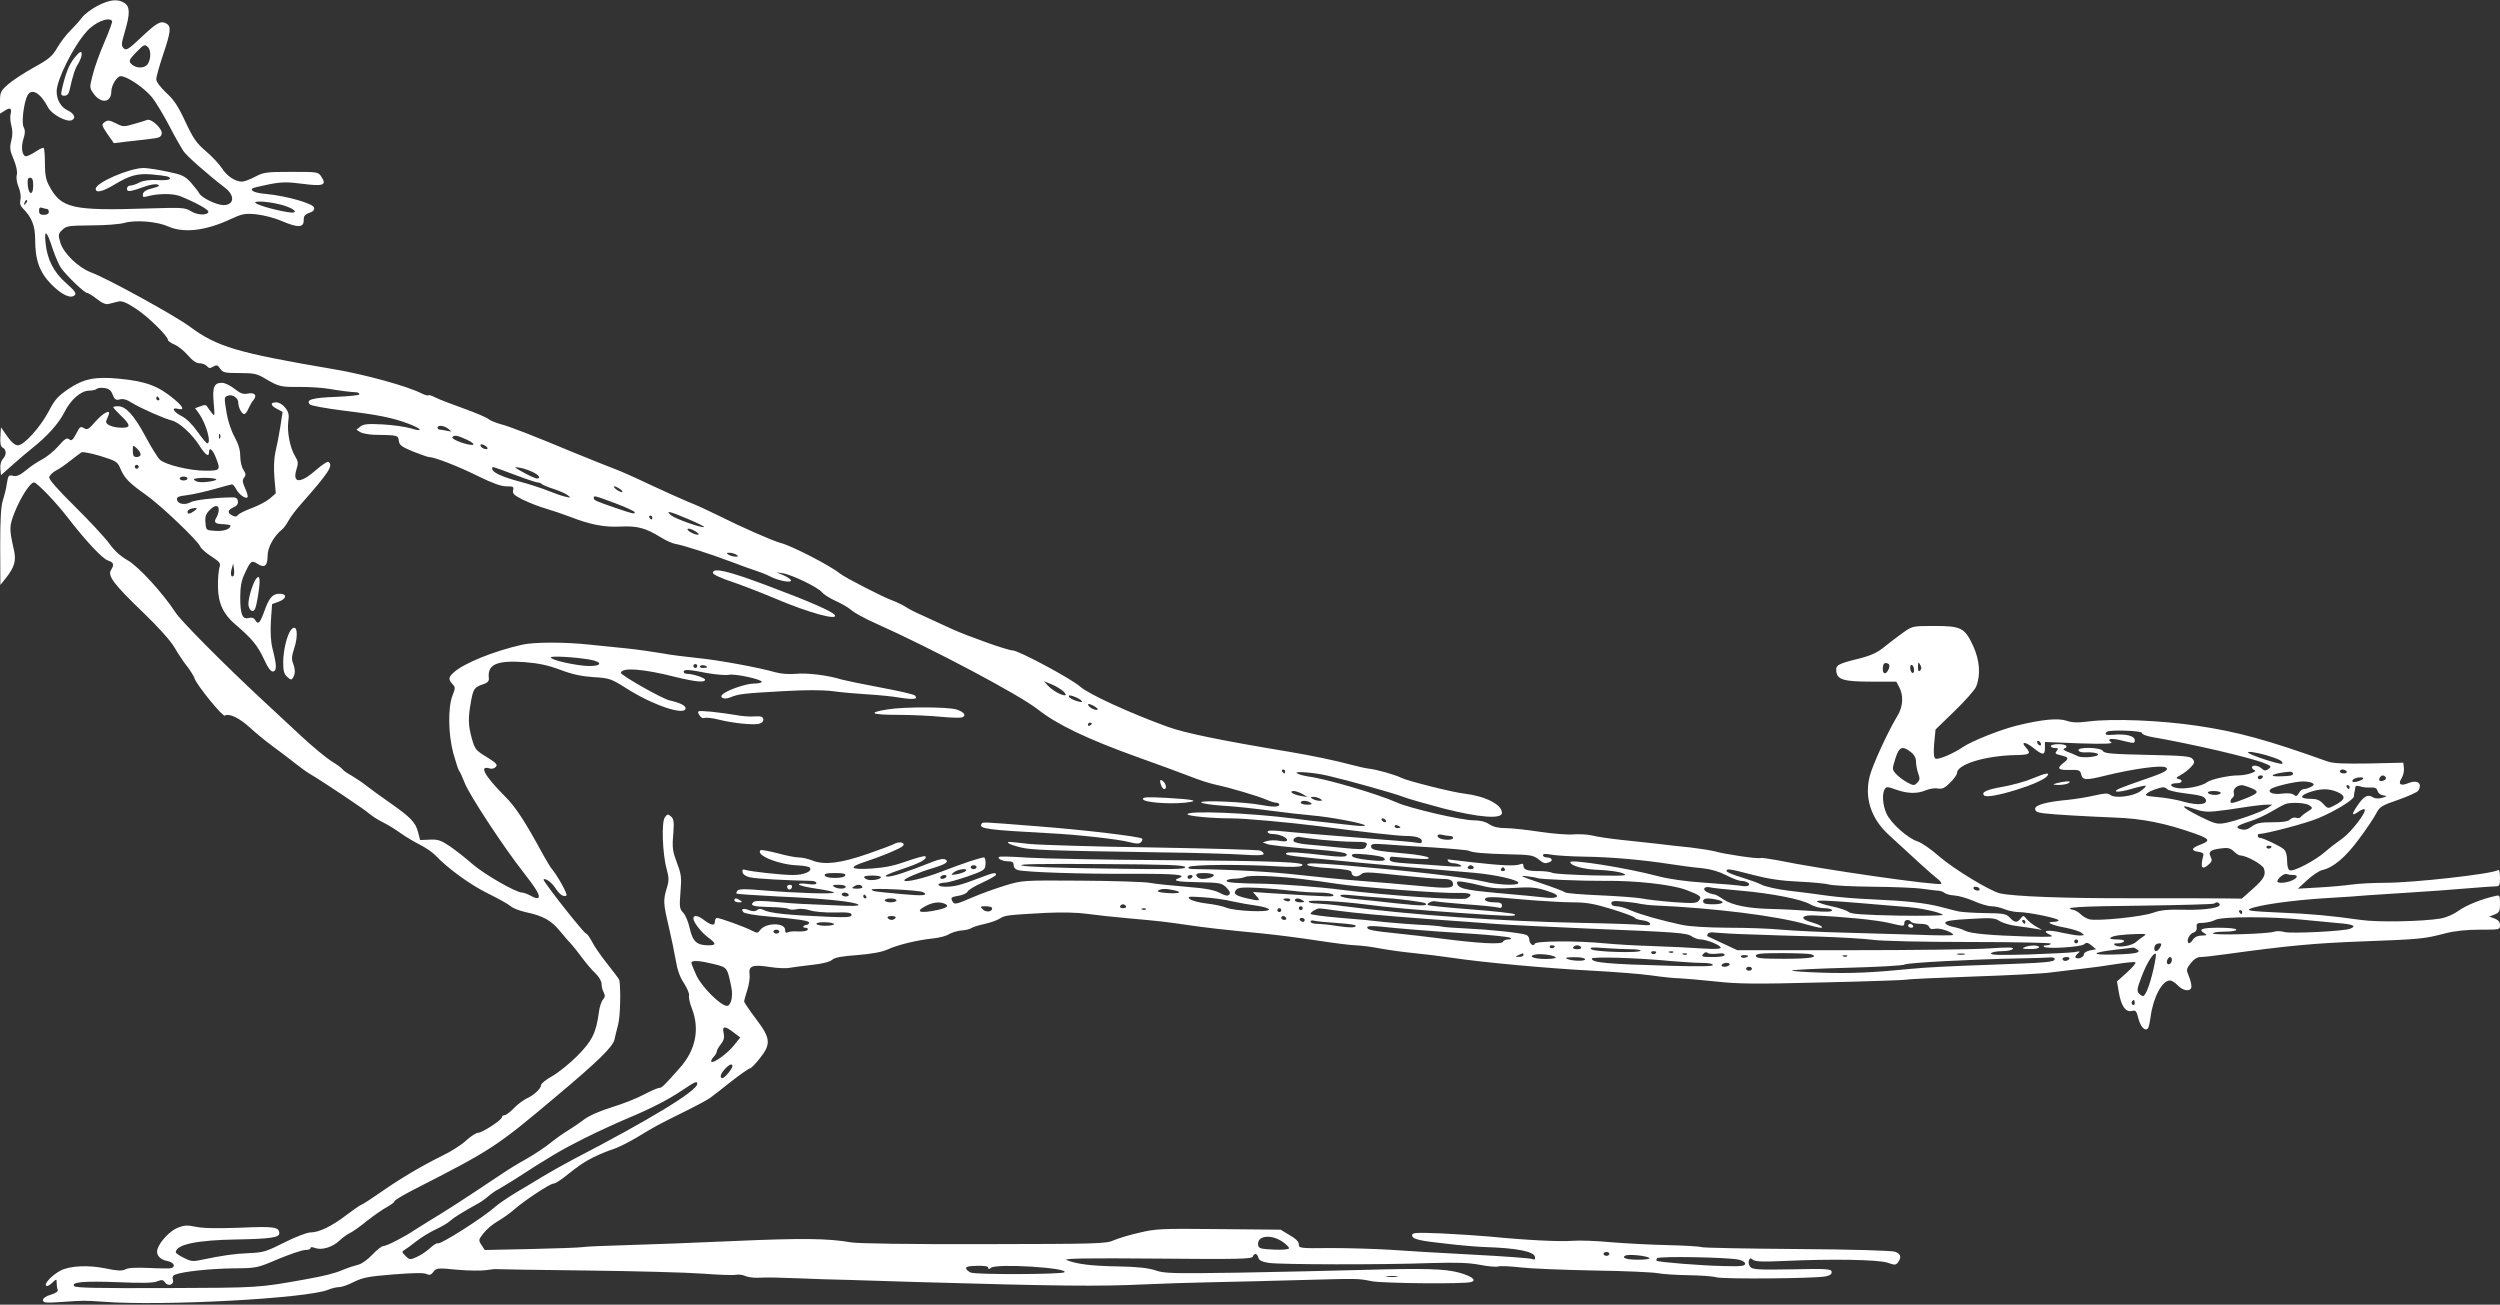 <?xml version="1.0" standalone="no"?>
<!DOCTYPE svg PUBLIC "-//W3C//DTD SVG 20010904//EN"
 "http://www.w3.org/TR/2001/REC-SVG-20010904/DTD/svg10.dtd">
<svg version="1.0" xmlns="http://www.w3.org/2000/svg"
 width="1280pt" height="668pt" viewBox="0 0 1280 668"
 preserveAspectRatio="xMidYMid meet">
<rect x="0" y="0" width="1280" height="668" fill="#333333" stroke="none"/>
<g transform="translate(0,668) scale(0.1,-0.1)"
fill="#ffffff" stroke="none">
<path d="M499 6650 c-31 -16 -67 -43 -80 -61 -13 -17 -40 -47 -59 -66 -19 -18
-49 -57 -66 -86 -26 -45 -42 -59 -122 -103 -50 -28 -110 -67 -132 -87 -38 -34
-40 -39 -40 -92 l0 -57 24 15 c28 19 38 13 30 -18 -3 -13 -1 -39 4 -58 7 -24
7 -50 0 -77 -9 -36 -8 -50 12 -96 14 -34 20 -64 16 -79 -4 -14 0 -41 9 -62 9
-21 13 -49 10 -64 -5 -20 -1 -33 12 -46 46 -46 63 -89 63 -160 0 -106 23 -168
84 -230 54 -54 99 -74 119 -54 9 9 -1 23 -44 61 -65 57 -98 122 -106 209 -7
72 7 59 37 -34 13 -38 32 -83 44 -99 30 -41 119 -126 132 -126 6 0 29 -14 50
-31 27 -21 45 -29 61 -25 13 3 34 9 48 12 19 5 41 -4 90 -36 62 -40 165 -141
165 -161 0 -5 15 -15 33 -23 18 -7 49 -32 69 -55 24 -28 43 -41 60 -41 14 0
31 -7 38 -15 9 -11 16 -12 32 -2 17 10 22 9 35 -10 14 -21 24 -23 99 -23 73 0
89 -3 131 -28 71 -42 80 -44 178 -43 50 0 117 -4 150 -10 53 -9 106 -16 143
-18 6 -1 12 -5 12 -10 0 -5 -54 -10 -120 -13 -120 -4 -157 -15 -133 -39 6 -6
82 -20 169 -31 182 -22 255 -37 337 -68 69 -26 76 -44 10 -23 -27 8 -91 17
-143 20 -78 4 -99 2 -115 -11 l-20 -16 20 -13 c11 -6 43 -12 70 -13 123 -2
123 -2 127 -31 3 -22 13 -30 73 -55 39 -15 75 -28 81 -28 28 0 149 -47 248
-96 77 -38 121 -54 149 -54 35 0 39 -2 34 -20 -4 -17 5 -26 51 -49 32 -15 84
-36 117 -45 33 -10 87 -28 121 -41 108 -42 177 -55 261 -51 87 4 128 -7 206
-55 27 -17 61 -32 76 -34 40 -7 175 -50 281 -90 52 -20 111 -41 130 -47 19 -6
51 -18 70 -28 44 -23 110 -36 110 -22 0 5 -17 17 -37 26 l-38 16 32 -5 c45 -6
185 -74 202 -98 8 -10 39 -30 70 -44 31 -14 67 -35 81 -48 14 -12 68 -42 120
-65 301 -135 740 -368 835 -443 97 -77 255 -152 505 -242 102 -36 223 -81 270
-99 47 -19 110 -39 140 -45 67 -14 213 -57 258 -77 18 -8 39 -14 47 -14 8 0
15 -4 15 -10 0 -12 -33 -13 -96 -1 -80 15 -304 25 -304 13 0 -5 47 -13 108
-17 59 -3 168 -15 242 -25 74 -10 172 -21 217 -25 87 -7 261 -39 272 -51 3 -4
-23 -4 -59 0 -36 4 -101 11 -145 16 -44 4 -116 13 -160 19 -227 29 -545 42
-545 22 0 -9 120 -21 224 -21 71 0 288 -20 441 -39 224 -30 415 -51 450 -51
55 0 85 -10 85 -27 0 -9 -7 -12 -17 -9 -10 2 -52 7 -93 10 -349 27 -583 47
-627 52 -35 3 -53 2 -53 -5 0 -6 11 -11 24 -11 34 0 76 -17 76 -31 0 -7 -13
-9 -40 -4 -21 4 -49 3 -62 -1 l-23 -7 24 -9 c14 -5 104 -15 200 -23 190 -16
218 -22 203 -37 -6 -6 -40 -5 -93 1 -147 17 -208 21 -214 12 -6 -11 18 -14
355 -46 246 -23 329 -30 610 -54 111 -10 233 -38 224 -53 -8 -13 -103 -9 -174
8 -100 23 -360 53 -720 84 -153 12 -193 13 -186 1 4 -5 56 -13 116 -16 84 -6
110 -11 110 -22 0 -21 29 -27 48 -10 15 14 34 13 192 -4 96 -10 197 -19 223
-19 34 0 49 -5 54 -16 12 -33 -11 -35 -168 -20 -85 8 -221 20 -304 26 -82 6
-222 20 -310 30 -137 16 -347 28 -529 30 -37 0 -47 3 -39 11 13 13 281 14 459
3 60 -4 108 -3 119 3 33 19 -124 25 -700 29 -313 2 -631 8 -705 13 -74 5 -139
7 -144 4 -13 -8 16 -23 47 -23 20 0 27 -5 27 -20 0 -12 9 -22 23 -25 44 -11
326 -20 580 -19 231 1 288 -5 242 -22 -35 -14 -8 -19 102 -21 110 -2 118 -4
142 -27 18 -19 22 -29 14 -37 -8 -8 -21 -5 -49 10 -29 15 -73 23 -174 31 -74
6 -157 15 -185 20 -27 5 -185 10 -350 11 -300 2 -300 2 -389 -25 -49 -15 -127
-43 -173 -63 -71 -31 -86 -35 -94 -22 -14 23 -11 26 30 33 21 3 41 13 45 21 3
8 37 29 76 46 38 18 70 36 70 40 0 14 -14 11 -82 -15 -99 -38 -131 -46 -177
-46 -46 0 -49 19 -3 21 15 0 67 15 117 32 87 31 89 33 91 65 1 17 -3 32 -8 32
-17 0 -112 -32 -213 -71 -92 -36 -195 -60 -195 -46 0 9 78 42 142 61 70 21 88
33 69 45 -10 6 -32 2 -65 -11 -133 -53 -212 -79 -235 -76 -18 2 3 13 74 37 97
32 136 54 122 67 -3 3 -45 -8 -93 -25 -64 -23 -112 -33 -181 -38 -112 -7 -123
6 -30 36 80 26 176 66 189 79 17 17 -16 26 -42 12 -12 -7 -74 -30 -138 -52
-138 -48 -222 -58 -282 -34 -22 9 -54 16 -71 16 -18 0 -67 10 -110 22 -44 11
-82 18 -85 15 -27 -26 95 -75 194 -78 29 -1 56 -7 59 -12 12 -19 -31 -37 -87
-37 -58 0 -211 17 -243 26 -14 5 -18 1 -15 -12 2 -11 16 -21 38 -26 29 -7 192
-16 313 -18 15 0 27 -5 27 -11 0 -8 -15 -9 -45 -5 -26 4 -45 3 -45 -2 0 -5 41
-15 90 -22 50 -7 90 -16 90 -20 0 -9 -205 -2 -358 11 -89 8 -127 8 -135 0 -6
-6 -8 -13 -6 -16 3 -3 100 -9 215 -15 232 -10 394 -27 409 -42 7 -7 -36 -8
-125 -3 -74 3 -148 6 -165 7 -16 0 -77 5 -133 10 -74 7 -107 7 -115 -1 -18
-18 -1 -23 85 -25 46 -1 89 -5 96 -10 7 -4 26 -5 42 -1 17 4 47 1 67 -6 21 -7
77 -12 126 -11 69 2 87 -1 87 -12 0 -12 -21 -14 -117 -10 -214 9 -302 18 -336
36 -12 6 -23 6 -31 -2 -10 -7 -22 -7 -41 0 -30 12 -45 6 -28 -11 6 -6 57 -15
114 -20 170 -15 224 -23 222 -34 -2 -5 -7 -10 -12 -10 -5 0 -13 -3 -17 -7 -4
-5 0 -8 10 -8 10 0 14 -5 11 -11 -4 -6 -26 -9 -49 -8 -23 2 -47 -1 -54 -5 -8
-5 -12 0 -12 13 0 38 -100 38 -128 -1 -12 -16 -15 -17 -42 -3 -36 19 -163 65
-179 65 -6 0 -11 -9 -11 -20 0 -22 -20 -18 -59 12 -27 21 -51 24 -51 6 0 -20
40 -71 76 -98 42 -31 42 -40 2 -40 -60 0 -81 19 -96 85 -7 33 -22 70 -34 82
-19 20 -20 29 -14 105 6 74 5 90 -18 150 -22 59 -25 77 -19 145 5 67 3 80 -12
93 -15 13 -19 12 -31 -5 -18 -24 -12 -188 9 -263 12 -46 13 -60 1 -99 -19 -62
-18 -79 10 -197 13 -55 29 -133 36 -173 8 -49 21 -86 42 -117 16 -25 28 -53
26 -63 -3 -10 4 -40 15 -68 40 -104 19 -210 -60 -300 -84 -95 -94 -105 -108
-105 -7 0 -42 -15 -78 -34 -35 -19 -109 -48 -164 -65 -62 -19 -117 -43 -144
-64 -24 -18 -62 -44 -84 -57 -22 -13 -61 -41 -87 -62 -26 -21 -80 -57 -120
-80 -40 -22 -98 -57 -128 -78 -214 -143 -286 -189 -379 -245 -18 -11 -50 -31
-70 -44 -52 -35 -142 -81 -159 -81 -8 0 -33 -20 -56 -44 -23 -25 -54 -47 -71
-51 -16 -4 -51 -15 -78 -26 -47 -20 -97 -32 -192 -49 -244 -44 -238 -43 -713
-45 -353 -1 -465 1 -472 10 -18 21 51 27 229 20 114 -5 175 -4 195 4 24 10 31
9 41 -5 16 -23 49 -11 40 15 -4 12 0 21 12 25 40 16 176 30 293 32 125 1 125
1 235 48 61 25 122 46 138 46 15 0 27 4 27 10 0 6 9 6 24 0 33 -12 88 4 124
38 16 15 40 33 54 39 13 6 53 34 88 63 36 28 82 60 103 71 20 11 37 24 37 29
0 5 44 31 98 59 402 205 424 220 728 476 216 181 291 255 300 292 3 15 12 51
19 78 11 39 14 184 6 227 0 4 -28 40 -60 81 -33 41 -69 93 -80 116 -12 22 -25
41 -30 41 -11 0 -224 271 -218 277 9 9 42 -15 62 -46 21 -32 41 -45 55 -36 8
5 -44 99 -73 134 -8 9 -27 41 -44 71 -95 175 -143 249 -199 304 -105 106 -134
160 -75 141 10 -3 23 1 30 9 10 11 1 20 -47 50 -56 34 -60 39 -76 94 -19 69
-20 103 -5 188 12 68 18 76 64 91 21 7 29 16 28 29 -9 72 39 94 182 84 75 -6
121 -16 185 -40 61 -23 109 -33 170 -37 81 -5 89 -8 165 -56 137 -88 305 -144
305 -103 0 14 -32 29 -82 40 -37 8 -250 129 -249 141 4 29 114 21 279 -21 102
-25 152 -30 152 -14 0 9 -62 30 -92 30 -10 0 -18 5 -18 10 0 14 24 13 120 -6
45 -8 95 -12 111 -9 31 7 169 -23 169 -36 0 -5 -18 -9 -41 -9 -37 0 -127 -30
-157 -53 -23 -18 4 -31 36 -18 43 18 68 21 267 32 125 7 204 7 260 0 44 -6
123 -13 175 -16 52 -3 128 -10 167 -17 70 -11 97 -8 77 11 -5 6 -84 24 -176
41 -91 17 -181 36 -200 41 -65 21 -174 35 -233 29 -36 -3 -78 0 -105 8 -88 25
-295 63 -399 73 -58 6 -140 16 -181 24 -41 7 -122 19 -180 25 -58 6 -146 15
-197 20 -121 13 -281 13 -340 -1 -147 -33 -300 -96 -350 -142 -27 -24 -28 -35
-7 -59 16 -16 16 -21 0 -61 -23 -62 -21 -197 5 -294 12 -43 25 -83 29 -88 5
-6 18 -35 30 -65 24 -62 202 -332 299 -455 68 -87 88 -121 77 -132 -4 -4 -21
0 -37 10 -17 9 -37 17 -46 17 -31 0 -193 93 -254 146 -35 31 -88 72 -117 92
-45 30 -60 35 -102 33 l-49 -2 -11 42 c-13 49 -37 74 -144 149 -43 30 -97 69
-120 87 -22 18 -58 41 -78 53 -20 11 -39 24 -43 30 -3 6 -30 26 -60 44 -29 19
-95 74 -147 122 -51 48 -147 137 -213 198 -189 176 -410 398 -437 441 -63 97
-189 235 -244 266 -37 21 -69 50 -96 88 -23 31 -101 115 -175 188 -89 88 -133
138 -131 150 2 9 17 24 33 33 17 8 50 31 75 51 25 19 50 39 57 43 7 4 51 -5
98 -19 80 -25 86 -29 101 -63 20 -49 45 -75 129 -134 76 -53 270 -238 280
-266 3 -9 28 -32 56 -50 47 -31 50 -36 42 -60 -4 -15 -8 -59 -7 -98 1 -83 28
-140 91 -193 81 -69 112 -106 143 -173 23 -50 37 -68 49 -66 19 4 18 32 -4
118 -9 36 -11 84 -8 141 l6 86 33 12 c42 15 45 41 6 41 -36 0 -54 -20 -77 -85
-23 -64 -33 -75 -47 -52 -7 13 -17 17 -34 13 -33 -9 -44 18 -44 106 0 51 6 86
21 117 31 69 37 74 66 55 37 -24 53 -12 53 39 0 44 31 101 74 136 10 8 24 28
33 45 9 17 38 56 65 86 144 163 166 198 139 215 -6 3 -32 -15 -60 -39 -82 -73
-126 -73 -103 1 10 31 9 41 -7 67 -26 42 -42 126 -35 178 5 35 2 48 -16 71
-13 16 -31 27 -46 27 -32 0 -30 -16 5 -34 l28 -15 -12 -78 c-7 -43 -18 -100
-25 -128 -7 -31 -9 -81 -5 -131 l7 -80 -31 -27 c-17 -14 -58 -36 -91 -48 -33
-12 -65 -28 -71 -35 -8 -10 -16 -11 -30 -3 -26 13 -24 27 6 41 18 8 25 18 23
32 -3 18 -10 21 -48 19 -82 -2 -173 -14 -191 -23 -30 -17 -66 -12 -72 9 -4 16
3 20 52 26 31 4 93 18 139 31 45 13 86 24 90 24 5 0 15 -12 22 -26 15 -27 48
-50 57 -40 4 3 -2 24 -12 46 -14 32 -15 42 -5 55 10 12 9 20 -4 40 -9 13 -16
45 -16 70 0 31 -9 61 -29 98 -16 28 -34 82 -40 118 -14 84 -14 86 5 93 23 9
54 -11 54 -35 0 -25 17 -59 31 -59 5 0 15 12 21 28 7 15 18 35 26 44 20 24 6
40 -29 33 -23 -5 -37 0 -68 24 -21 17 -50 31 -64 31 -41 0 -50 -21 -43 -102 6
-68 6 -72 -9 -53 -9 11 -20 26 -24 33 -6 10 -14 10 -35 2 l-27 -10 21 -29 c36
-52 64 -151 41 -151 -4 0 -27 27 -50 60 -27 38 -57 68 -82 80 -41 21 -54 46
-19 37 36 -9 30 9 -18 49 -81 68 -145 92 -282 105 -124 12 -182 0 -262 -54
-51 -35 -68 -54 -97 -110 -44 -84 -128 -177 -159 -177 -15 0 -33 15 -55 46
l-32 46 -3 -48 c-2 -35 1 -50 12 -56 20 -11 20 -37 0 -59 -9 -10 -14 -30 -12
-50 l3 -32 55 49 c30 27 76 66 102 87 82 65 138 128 168 187 32 64 85 110 127
110 16 0 33 4 38 9 6 5 24 7 41 4 22 -3 33 -12 41 -34 10 -25 16 -29 36 -24
17 5 37 -1 63 -18 44 -27 166 -81 204 -90 37 -9 102 -68 140 -127 32 -50 50
-63 50 -35 0 28 18 15 34 -25 27 -67 25 -70 -52 -70 -80 0 -204 30 -233 56
-11 10 -45 64 -75 121 -58 107 -99 153 -140 153 -13 0 -24 -2 -24 -5 0 -3 18
-23 40 -44 49 -47 50 -61 6 -61 -50 0 -89 17 -82 35 3 8 9 22 12 30 13 32 -26
13 -66 -32 -36 -41 -43 -46 -60 -35 -18 11 -22 7 -40 -29 -18 -33 -24 -38 -36
-28 -12 9 -22 3 -55 -35 -23 -26 -60 -56 -83 -68 -22 -11 -60 -36 -83 -56 -32
-26 -49 -33 -67 -28 -22 5 -24 2 -31 -40 -3 -25 -13 -63 -20 -85 -10 -28 -14
-94 -14 -236 l1 -198 24 30 c49 61 59 94 44 155 -23 103 -23 116 5 187 31 78
80 153 99 153 15 0 114 -103 176 -184 87 -113 173 -205 201 -215 32 -11 35
-21 17 -50 -18 -29 16 -74 162 -214 82 -79 142 -146 164 -183 19 -33 48 -76
65 -97 16 -21 33 -48 37 -60 10 -33 144 -198 155 -191 22 13 73 -11 126 -59
31 -29 84 -72 118 -97 34 -25 85 -63 112 -85 28 -22 63 -48 79 -57 71 -42 285
-185 306 -205 13 -11 43 -31 68 -43 25 -12 65 -37 90 -55 25 -18 70 -45 100
-60 30 -15 66 -40 81 -56 61 -65 178 -150 268 -194 53 -26 105 -55 116 -65 11
-10 47 -24 80 -31 85 -18 128 -42 172 -96 21 -26 47 -56 59 -68 11 -12 36 -44
56 -71 20 -27 50 -62 67 -78 18 -17 31 -40 31 -54 0 -13 5 -32 11 -43 8 -16 7
-25 -4 -37 -8 -9 -18 -39 -21 -67 -14 -104 -35 -145 -110 -221 -39 -39 -97
-86 -129 -104 -31 -17 -57 -38 -57 -46 0 -18 -38 -53 -75 -69 -16 -8 -46 -30
-64 -49 -19 -20 -41 -36 -48 -36 -7 0 -13 -4 -13 -10 0 -14 -101 -80 -123 -80
-9 0 -37 -18 -60 -39 -23 -22 -78 -57 -122 -78 -107 -53 -212 -115 -314 -186
-47 -33 -92 -62 -100 -65 -9 -3 -43 -27 -76 -52 -74 -57 -141 -90 -184 -90
-19 0 -74 -21 -134 -51 -93 -47 -109 -52 -182 -55 -75 -3 -137 -12 -247 -35
-40 -9 -52 -7 -87 11 -23 11 -41 24 -41 28 1 40 106 63 315 66 168 3 215 10
215 31 0 33 -26 37 -202 29 -117 -4 -190 -3 -226 5 -43 9 -59 8 -92 -5 -38
-15 -89 -68 -103 -107 -11 -29 10 -56 48 -63 34 -6 47 -28 22 -37 -6 -2 -57
-2 -113 1 -66 3 -108 1 -122 -7 -17 -9 -40 -8 -103 5 -88 18 -182 13 -228 -11
-40 -20 -83 -64 -76 -76 5 -7 16 -2 31 12 24 22 24 22 24 2 0 -12 2 -28 5 -35
4 -10 -7 -18 -35 -27 -25 -7 -40 -18 -40 -28 0 -13 13 -15 97 -9 115 8 116 8
213 1 303 -23 1039 17 1149 61 18 8 44 14 58 14 13 0 47 12 76 27 45 22 74 28
202 38 99 8 156 9 169 2 15 -7 23 -5 35 11 15 20 21 21 121 11 58 -5 125 -6
150 -2 25 4 48 6 52 5 4 -1 211 -4 460 -7 249 -3 517 -10 595 -16 78 -6 155
-9 170 -6 15 3 37 0 48 -6 11 -5 40 -10 65 -9 65 2 73 2 210 -3 69 -3 181 -7
250 -8 69 -2 229 -7 355 -11 730 -21 929 -23 1165 -12 85 4 241 9 345 11 105
2 307 7 450 11 305 8 293 9 370 -6 62 -11 473 -15 507 -4 30 9 6 29 -61 48
-72 20 -177 23 -496 14 -137 -4 -421 -10 -630 -14 -346 -5 -384 -4 -430 12
-37 12 -88 18 -190 20 -137 2 -215 12 -265 33 -18 8 115 10 462 7 415 -4 487
-2 492 10 8 20 23 17 29 -5 3 -14 17 -21 53 -27 60 -9 584 -10 827 -1 136 4
197 2 254 -9 42 -8 85 -12 95 -8 10 3 60 1 111 -5 50 -6 220 -13 377 -16 157
-2 305 -9 330 -14 25 -5 94 -9 154 -10 60 -1 125 -5 145 -11 41 -10 508 -6
559 5 23 5 32 13 30 24 -3 14 -25 16 -204 12 -174 -3 -201 -1 -213 13 -7 9
-10 23 -7 32 5 13 9 14 21 4 12 -10 51 -11 163 -6 241 11 479 7 526 -9 37 -13
42 -13 54 2 19 26 14 43 -15 54 -17 6 -209 12 -505 14 -263 2 -482 6 -488 10
-5 3 -83 8 -172 10 -90 2 -221 9 -293 15 -71 7 -159 10 -195 7 -64 -5 -232 3
-425 22 -55 5 -166 12 -247 16 -128 5 -148 4 -148 -9 0 -21 33 -29 205 -47 61
-7 137 -13 170 -14 159 -5 248 -22 254 -50 2 -14 -1 -16 -15 -11 -11 4 -145
14 -299 22 -154 8 -345 19 -425 25 -80 5 -218 9 -307 9 -158 -2 -163 -1 -163
19 0 13 -15 29 -47 47 l-46 28 -316 3 c-293 3 -322 2 -406 -18 -49 -11 -109
-29 -132 -39 -38 -18 -80 -19 -665 -20 -378 -1 -645 3 -680 9 -119 21 -255 22
-598 7 -195 -9 -443 -18 -550 -21 -107 -3 -208 -7 -225 -10 -16 -3 -136 -7
-266 -10 l-237 -5 -17 26 c-16 24 -15 27 10 59 14 19 47 47 73 62 26 15 63 41
83 59 52 46 185 134 203 134 8 0 32 15 55 33 81 64 97 75 150 102 30 15 74 33
97 40 24 7 80 35 124 61 101 61 101 61 240 130 63 31 125 64 136 73 12 9 61
46 108 84 47 37 91 67 96 67 5 0 28 23 50 51 59 74 56 103 -20 203 -33 44 -60
84 -60 88 0 5 7 31 16 59 9 27 14 63 12 79 -7 45 15 53 103 39 39 -6 86 -8
103 -4 17 3 69 10 115 15 53 6 90 15 102 26 13 12 48 18 128 24 74 6 125 15
156 29 56 25 149 47 230 56 33 3 71 13 84 22 13 8 42 17 63 19 22 1 44 7 51
12 7 5 37 15 67 21 30 7 66 19 79 28 27 17 35 18 233 29 87 4 165 2 215 -5 43
-6 134 -16 203 -22 178 -16 193 -18 310 -35 105 -15 156 -21 390 -44 69 -7
194 -23 278 -36 84 -13 172 -24 195 -24 23 -1 78 -7 122 -16 44 -8 123 -19
175 -24 52 -5 140 -16 195 -24 158 -24 502 -55 719 -66 109 -6 244 -16 300
-24 55 -8 121 -15 146 -15 25 -1 107 -8 182 -16 117 -13 202 -14 552 -5 227 5
420 12 427 14 8 3 160 10 339 16 179 6 359 15 400 21 41 5 113 14 160 19 47 5
126 16 175 24 50 8 94 12 98 9 5 -3 -14 -26 -43 -52 l-51 -46 10 -59 c12 -68
35 -100 67 -92 19 5 23 0 33 -40 11 -42 33 -65 48 -50 4 4 10 30 14 59 13 100
59 187 99 187 9 0 27 -11 40 -25 29 -31 70 -34 70 -5 0 11 -6 36 -14 54 -13
31 -12 35 11 65 17 21 33 31 51 31 15 0 74 7 132 15 304 42 449 56 695 65 297
11 317 13 424 41 50 13 109 19 178 19 101 0 103 0 103 23 0 16 -8 26 -27 34
l-28 10 28 11 c24 10 27 17 27 56 0 41 -2 44 -22 39 -70 -15 -152 -48 -190
-76 -25 -18 -63 -35 -93 -40 -90 -15 -321 -20 -408 -7 -156 22 -253 31 -422
38 -139 6 -165 10 -145 19 43 19 209 43 380 54 91 5 190 12 220 15 30 2 127 8
215 14 88 5 219 15 290 21 72 6 140 11 153 11 19 0 22 5 22 45 0 28 -4 42 -10
38 -32 -20 -434 -65 -580 -65 -58 0 -134 -4 -170 -9 -36 -5 -112 -12 -170 -15
l-105 -6 48 44 c26 24 60 47 76 51 56 12 120 65 188 158 38 50 77 109 88 130
19 37 27 42 114 72 51 18 97 39 102 46 24 38 -4 59 -51 39 -39 -16 -54 -5 -34
25 8 13 14 36 12 52 l-3 28 -175 -4 c-134 -2 -184 0 -215 11 -301 108 -460
152 -665 182 -190 28 -431 38 -558 22 -54 -7 -83 -6 -112 4 -43 14 -122 7
-250 -24 -84 -20 -235 -80 -280 -111 -50 -34 -128 -67 -141 -59 -8 5 -10 30
-6 78 l7 71 98 95 c54 52 104 109 110 125 24 60 18 134 -15 207 -44 94 -61
103 -199 103 -111 0 -112 0 -160 -34 -27 -19 -70 -52 -96 -73 -37 -30 -67 -44
-130 -60 -109 -27 -120 -33 -116 -66 5 -42 38 -52 180 -52 l127 0 16 -30 c22
-43 18 -99 -10 -145 -47 -77 -127 -250 -142 -309 -28 -110 6 -217 98 -301 135
-125 220 -202 246 -222 15 -11 25 -24 22 -28 -12 -12 -614 74 -841 121 -43 8
-81 13 -85 11 -10 -6 -185 20 -233 34 -19 5 -75 14 -125 20 -49 5 -126 13
-170 19 -44 5 -127 14 -185 20 -57 6 -124 16 -147 22 -24 6 -67 8 -95 6 -28
-3 -106 3 -172 13 -67 10 -146 19 -176 19 -38 0 -64 6 -85 20 -20 13 -47 20
-81 20 -61 0 -329 62 -394 92 -97 43 -358 120 -450 132 -25 4 -52 11 -60 17
-18 12 89 4 160 -13 104 -24 339 -90 385 -108 28 -11 121 -37 208 -60 181 -46
297 -55 297 -22 0 43 -85 86 -195 99 -60 7 -286 64 -319 80 -32 16 -125 43
-171 48 -16 2 -55 11 -85 19 -90 24 -198 46 -320 67 -350 58 -535 96 -625 129
-192 70 -404 167 -445 205 -47 41 -315 185 -346 185 -25 0 -227 72 -309 109
-49 23 -117 54 -150 69 -33 14 -72 34 -87 44 -15 10 -46 25 -70 34 -45 16
-243 117 -268 138 -51 41 -247 142 -303 156 -39 10 -205 83 -318 140 -46 23
-115 55 -154 70 -38 16 -128 56 -200 90 -71 34 -152 70 -180 80 -27 10 -122
48 -210 84 -211 88 -324 132 -377 146 -24 7 -50 18 -58 25 -9 8 -66 32 -127
54 -62 22 -127 47 -144 56 -17 9 -33 14 -36 11 -3 -3 -19 2 -35 10 -70 36
-289 97 -451 124 -494 84 -596 114 -737 219 -78 57 -421 246 -503 276 -66 25
-142 98 -158 153 -12 40 -11 45 10 65 20 20 31 22 149 23 70 0 146 6 170 13
57 16 166 7 222 -18 80 -36 193 -23 323 38 56 26 70 29 127 24 38 -4 94 -18
133 -35 83 -35 112 -34 112 4 -1 21 6 30 28 38 19 6 28 15 25 27 -4 21 -141
60 -246 70 -56 5 -82 16 -69 29 2 2 40 11 83 20 67 13 94 13 172 3 107 -14
126 -7 98 35 -16 26 -18 26 -155 26 -128 0 -141 -2 -185 -25 -26 -14 -56 -25
-67 -25 -35 0 -78 29 -103 69 -14 21 -50 60 -82 87 -49 42 -64 64 -105 151
-37 80 -59 113 -99 149 -30 29 -50 55 -50 69 0 11 16 68 35 125 40 119 43 145
16 160 -29 15 -48 4 -130 -73 -64 -61 -75 -67 -88 -54 -13 13 -12 23 6 84 27
92 27 128 -1 147 -33 23 -76 19 -139 -14z m75 -78 c2 -4 -15 -52 -39 -107 -24
-55 -51 -130 -60 -167 -17 -66 -17 -68 4 -97 38 -54 91 -47 91 11 0 31 29 78
48 78 33 0 122 -61 161 -109 21 -27 61 -94 89 -148 28 -54 60 -110 70 -125 16
-25 120 -117 216 -191 50 -39 45 -87 -10 -87 -35 0 -111 37 -123 59 -6 11 -27
37 -45 58 -30 32 -45 39 -118 54 -46 10 -100 18 -121 19 -73 0 -247 -75 -247
-107 0 -23 36 -14 96 22 78 47 118 58 190 52 83 -8 94 -11 94 -22 0 -6 -26 -9
-63 -7 -42 2 -72 -2 -92 -12 -17 -9 -38 -16 -47 -16 -10 0 -18 -7 -18 -16 0
-18 14 -17 92 11 27 10 55 14 65 10 14 -6 7 -10 -27 -19 -30 -7 -46 -17 -48
-29 -3 -14 1 -18 15 -14 60 17 138 18 177 2 79 -32 146 -69 143 -80 -6 -19
-57 -17 -90 4 -30 18 -44 19 -207 14 -405 -13 -457 -1 -520 119 -15 27 -20 57
-20 111 0 40 -3 76 -6 79 -3 4 -22 -5 -41 -18 -20 -13 -42 -24 -49 -24 -21 0
-28 47 -14 89 9 29 10 43 1 60 -12 22 1 127 20 163 21 39 67 11 104 -60 17
-36 94 -78 121 -68 25 10 15 35 -20 51 -34 16 -56 54 -56 97 0 59 86 232 154
307 42 48 115 77 130 53z m184 -134 c18 -18 14 -73 -7 -92 -21 -19 -62 -14
-82 10 -10 12 -5 22 26 54 43 44 46 45 63 28z m-588 -709 c0 -52 -24 -48 -28
4 -2 28 1 37 12 37 12 0 16 -11 16 -41z m-39 -92 c-10 -9 -11 -8 -5 6 3 10 9
15 12 12 3 -3 0 -11 -7 -18z m1337 -14 c53 -20 56 -38 5 -29 -76 12 -174 42
-166 50 11 11 109 -2 161 -21z m-1227 -13 c5 0 9 -7 9 -15 0 -9 -9 -15 -25
-15 -19 0 -25 5 -25 21 0 15 4 19 16 15 9 -3 20 -6 25 -6z m574 -970 c3 -5 1
-10 -4 -10 -6 0 -11 5 -11 10 0 6 2 10 4 10 3 0 8 -4 11 -10z m1481 -156 c18
-15 18 -15 -6 -10 -14 3 -31 6 -37 6 -7 0 -13 5 -13 10 0 15 34 12 56 -6z
m-1169 -46 c-3 -8 -6 -5 -6 6 -1 11 2 17 5 13 3 -3 4 -12 1 -19z m1263 -9 c25
-12 39 -23 33 -26 -19 -7 -114 27 -107 38 8 13 24 11 74 -12z m106 -46 c-8 -8
-36 5 -36 17 0 7 6 7 21 0 11 -7 18 -14 15 -17z m-1776 -30 c0 -7 -9 -13 -20
-13 -16 0 -20 7 -20 32 0 30 0 31 20 13 11 -10 20 -24 20 -32z m-10 -63 c0 -5
-4 -10 -10 -10 -5 0 -10 5 -10 10 0 6 5 10 10 10 6 0 10 -4 10 -10z m1923 -40
c58 -22 112 -40 119 -40 8 0 18 -4 23 -9 6 -5 33 -16 61 -25 28 -9 60 -23 70
-31 18 -14 17 -15 -11 -8 -16 3 -56 17 -88 30 -32 13 -99 35 -149 48 -90 24
-138 47 -138 65 0 13 -7 15 113 -30z m93 14 c34 -16 46 -34 22 -34 -7 1 -38
14 -68 31 -49 27 -51 29 -22 25 19 -3 49 -13 68 -22z m-1766 -34 c0 -5 -9 -10
-20 -10 -11 0 -20 5 -20 10 0 6 9 10 20 10 11 0 20 -4 20 -10z m147 -4 c7 -7
-60 -18 -87 -14 -13 1 -25 8 -27 13 -3 11 104 11 114 1z m2069 -51 c10 -8 14
-15 8 -15 -5 0 -19 7 -30 15 -10 8 -14 15 -8 15 5 0 19 -7 30 -15z m-25 -72
c54 -20 99 -41 99 -46 0 -10 -7 -9 -100 23 -102 35 -110 39 -110 50 0 14 1 14
111 -27z m-2031 -33 c0 -11 -5 -29 -12 -40 -16 -25 -6 -33 37 -34 19 -1 35 -4
35 -7 0 -18 -34 -30 -77 -27 -48 3 -48 3 -51 42 -3 29 2 44 19 62 27 29 49 31
49 4z m-124 -5 c-23 -17 -36 -19 -36 -6 0 11 18 19 40 20 11 0 10 -3 -4 -14z
m2526 -42 c48 -20 85 -39 83 -41 -8 -8 -146 41 -168 59 -33 27 -11 23 85 -18z
m-182 7 c0 -5 -2 -10 -4 -10 -3 0 -8 5 -11 10 -3 6 -1 10 4 10 6 0 11 -4 11
-10z m237 -86 c-7 -8 -57 15 -57 26 0 6 13 4 31 -5 17 -9 29 -19 26 -21z m193
-104 c12 -8 12 -10 -5 -10 -11 0 -27 5 -35 10 -12 8 -12 10 5 10 11 0 27 -5
35 -10z m-2574 -108 c-12 -12 -18 8 -10 35 l8 28 4 -28 c2 -16 1 -31 -2 -35z
m1823 -429 c66 -12 65 -33 -1 -33 -60 0 -198 30 -198 44 0 9 122 2 199 -11z
m6652 -46 c-11 -30 -31 -33 -31 -4 0 28 7 37 25 30 9 -3 11 -11 6 -26z m160
-10 c-8 -8 -11 -3 -11 19 1 25 2 27 11 11 8 -14 8 -22 0 -30z m-6261 23 c0 -5
-4 -10 -10 -10 -5 0 -10 5 -10 10 0 6 5 10 10 10 6 0 10 -4 10 -10z m50 -6 c0
-2 -9 -4 -21 -4 -11 0 -18 4 -14 10 5 8 35 3 35 -6z m6180 -15 c0 -11 -4 -17
-10 -14 -5 3 -10 15 -10 26 0 11 5 17 10 14 6 -3 10 -15 10 -26z m-4355 -109
c12 -13 15 -20 7 -20 -20 0 -65 26 -87 50 l-20 22 40 -16 c22 -9 49 -26 60
-36z m68 -32 c15 -7 27 -16 27 -20 0 -9 -58 11 -66 23 -7 13 7 11 39 -3z m107
-59 c0 -12 -43 6 -48 20 -3 9 2 9 22 0 14 -7 26 -16 26 -20z m-30 -73 c0 -3
-4 -8 -10 -11 -5 -3 -10 -1 -10 4 0 6 5 11 10 11 6 0 10 -2 10 -4z m5377 -49
c-1 -6 21 -15 48 -20 198 -34 506 -105 577 -134 37 -15 39 -17 23 -30 -16 -11
-21 -10 -35 2 -18 17 -50 20 -50 6 0 -5 6 -11 13 -14 19 -7 -40 -27 -83 -27
-50 0 -141 -20 -160 -35 -25 -20 -111 -37 -152 -30 -41 7 -43 25 -2 25 28 0
33 17 7 22 -14 3 -12 7 12 20 17 9 40 27 52 40 19 20 21 27 10 41 -10 15 -40
18 -232 22 -181 4 -221 7 -228 20 -10 19 -131 22 -125 3 3 -8 20 -12 44 -10
21 1 45 -2 53 -7 22 -14 -75 -26 -102 -12 -12 6 -35 16 -52 22 -16 6 -24 13
-17 16 26 10 10 23 -28 23 -22 0 -40 -4 -40 -10 0 -5 10 -10 21 -10 18 0 19
-3 9 -15 -10 -12 -7 -15 17 -21 46 -11 48 -16 18 -40 -37 -29 -28 -38 35 -36
45 1 51 -2 56 -24 8 -29 23 -30 124 -5 138 34 288 55 308 42 21 -12 -3 -26
-107 -61 -52 -18 -107 -38 -124 -45 -52 -22 -13 -25 57 -4 37 11 70 18 72 16
3 -3 -9 -15 -27 -28 -38 -27 -131 -38 -154 -19 -12 10 -28 9 -82 -3 -38 -9
-97 -18 -133 -22 -111 -10 -170 -26 -170 -46 0 -13 10 -19 43 -23 54 -7 220
-16 367 -22 140 -5 258 -29 408 -82 77 -28 81 -36 27 -57 -48 -18 -49 -31 -5
-37 16 -2 24 -9 21 -18 -17 -64 -7 -78 30 -44 14 13 16 21 8 36 -14 27 -3 37
51 44 37 5 49 2 67 -15 12 -12 27 -21 33 -21 31 0 112 -45 121 -66 12 -34 1
-54 -60 -108 l-53 -47 -82 1 c-44 1 -256 1 -471 1 -348 -1 -613 9 -685 25 -50
11 -239 126 -311 189 -41 36 -91 71 -111 77 -49 15 -137 93 -159 142 -20 44
-24 102 -9 126 8 13 15 13 58 -3 60 -21 108 -22 153 -3 19 8 46 12 61 9 22 -4
35 2 63 30 19 19 35 41 35 49 0 45 146 89 300 92 73 1 81 7 53 38 -29 32 -4
32 36 0 50 -40 61 -40 61 -2 l0 31 178 -7 c122 -4 172 -2 162 5 -28 19 0 24
60 8 57 -14 60 -14 60 4 0 21 -47 33 -110 27 -38 -3 -48 1 -33 15 12 12 183 6
180 -6z m-517 -58 c0 -6 -4 -7 -10 -4 -5 3 -10 11 -10 16 0 6 5 7 10 4 6 -3
10 -11 10 -16z m-666 -40 c17 -13 26 -30 26 -48 0 -16 5 -43 11 -60 10 -27 9
-35 -5 -49 -15 -15 -19 -15 -51 2 -18 10 -44 29 -56 42 -22 24 -22 25 -5 79
19 62 36 69 80 34z m1817 -15 c68 -20 91 -32 84 -44 -5 -8 -160 42 -174 56
-10 9 38 3 90 -12z m-5021 -84 c0 -5 -2 -10 -4 -10 -3 0 -8 5 -11 10 -3 6 -1
10 4 10 6 0 11 -4 11 -10z m5435 0 c3 -5 -3 -10 -14 -10 -12 0 -21 5 -21 10 0
6 6 10 14 10 8 0 18 -4 21 -10z m-275 -10 c0 -11 -7 -13 -67 -15 -71 -2 -31
17 50 24 9 0 17 -3 17 -9z m-155 -20 c-3 -5 -10 -10 -16 -10 -5 0 -9 5 -9 10
0 6 7 10 16 10 8 0 12 -4 9 -10z m630 0 c3 -6 -1 -13 -10 -16 -19 -8 -30 0
-20 15 8 14 22 14 30 1z m-115 -5 c0 -9 -44 -23 -54 -18 -4 3 -2 9 5 14 15 10
49 12 49 4z m-261 -24 c11 -7 10 -11 -7 -20 -11 -6 -28 -11 -36 -11 -8 0 -20
-9 -26 -21 -9 -16 -14 -18 -26 -8 -9 7 -30 9 -57 6 -46 -7 -79 5 -62 22 13 13
120 39 165 40 19 0 41 -3 49 -8z m-312 -26 c44 -19 38 -27 -45 -59 -47 -19
-62 -21 -62 -11 0 8 5 17 11 21 6 3 9 15 6 25 -5 19 15 38 41 39 7 0 29 -7 49
-15z m503 5 c0 -5 -2 -10 -4 -10 -3 0 -8 5 -11 10 -3 6 -1 10 4 10 6 0 11 -4
11 -10z m106 -2 c24 1 33 -3 37 -17 2 -11 15 -21 28 -23 23 -4 23 -5 -5 -13
-18 -5 -36 -4 -47 3 -26 17 -46 6 -80 -44 -31 -46 -29 -55 9 -28 13 9 26 13
29 10 12 -12 -70 -118 -114 -149 -26 -18 -65 -48 -88 -68 -48 -43 -161 -103
-181 -95 -9 3 -14 21 -14 49 0 29 -6 49 -17 59 -20 17 -106 58 -122 58 -6 0
-11 5 -11 10 0 6 2 10 5 10 35 0 248 56 305 81 88 37 179 93 182 111 0 7 2 18
3 23 2 6 3 16 4 23 1 9 8 11 24 6 12 -5 36 -7 53 -6z m-1039 -9 c6 -6 44 -15
84 -20 90 -11 106 -16 113 -34 9 -25 -42 -30 -113 -10 -37 11 -97 21 -135 24
-59 5 -67 8 -53 19 15 13 59 29 83 31 5 1 15 -4 21 -10z m868 -13 c49 -21 45
-40 -13 -70 -33 -17 -34 -17 -57 8 -18 20 -34 26 -64 26 -55 0 -59 15 -9 33
56 20 100 21 143 3z m-5295 -12 l25 -15 -35 6 c-39 6 -66 25 -34 25 10 -1 30
-8 44 -16z m4700 6 c0 -5 -13 -10 -29 -10 -17 0 -33 5 -36 10 -4 6 8 10 29 10
20 0 36 -4 36 -10z m-4610 -30 c12 -8 12 -10 -5 -10 -11 0 -27 5 -35 10 -12 8
-12 10 5 10 11 0 27 -5 35 -10z m-50 -20 c11 -7 7 -10 -17 -10 -18 0 -33 5
-33 10 0 13 30 13 50 0z m5115 -14 c18 -13 17 -14 -11 -32 -16 -10 -32 -23
-35 -28 -4 -5 -14 -6 -23 -3 -8 3 -22 0 -30 -8 -10 -11 -37 -15 -91 -15 -62 0
-81 -4 -105 -21 -21 -16 -36 -20 -56 -15 -34 9 -23 19 46 41 30 9 80 32 110
50 30 18 62 35 70 38 29 11 107 7 125 -7z m-485 -30 c30 3 96 12 145 20 50 8
103 14 120 14 l29 0 -23 -16 c-30 -21 -172 -71 -225 -79 -35 -6 -53 0 -123 35
-94 47 -109 66 -30 39 38 -14 67 -17 107 -13z m-4245 -46 c3 -5 2 -10 -4 -10
-5 0 -13 5 -16 10 -3 6 -2 10 4 10 5 0 13 -4 16 -10z m75 -36 c0 -2 -7 -4 -15
-4 -8 0 -15 4 -15 10 0 5 7 7 15 4 8 -4 15 -8 15 -10z m253 -44 c9 0 17 -4 17
-10 0 -11 -39 -13 -64 -4 -25 9 -19 27 7 20 12 -3 30 -6 40 -6z m-654 -20 c53
-5 126 -10 164 -10 67 0 74 -3 58 -29 -7 -11 -29 -11 -127 -1 -66 7 -145 14
-177 17 -31 3 -60 10 -63 15 -9 13 17 29 35 22 8 -2 58 -9 110 -14z m569 -39
c96 -6 178 -14 183 -17 16 -9 76 -15 205 -18 107 -2 124 -5 149 -24 30 -24 35
-25 59 -16 20 8 11 24 -15 24 -10 0 -19 5 -19 11 0 8 13 9 43 3 23 -4 98 -9
167 -10 140 -2 297 -16 440 -38 52 -8 126 -18 164 -21 46 -5 87 -17 124 -36
30 -16 64 -29 76 -29 11 0 27 -4 35 -9 18 -12 -2 -23 -31 -17 -13 3 -95 10
-183 16 -106 7 -190 19 -250 35 -159 42 -445 87 -445 71 0 -19 72 -38 149 -40
47 -2 101 -9 119 -17 31 -13 16 -14 -155 -11 -103 3 -196 8 -205 13 -9 5 -39
9 -67 9 -60 0 -81 7 -81 27 0 11 -5 13 -17 8 -24 -10 -93 -7 -243 10 -69 8
-126 15 -128 15 -2 0 0 -4 3 -10 3 -5 16 -10 28 -10 12 0 29 -5 37 -11 11 -7
-12 -8 -80 -3 -52 4 -138 10 -190 13 -75 5 -95 9 -95 21 0 8 5 14 10 14 6 -1
53 -5 105 -9 68 -5 92 -4 84 4 -5 6 -59 16 -120 21 -153 14 -174 18 -174 37 0
13 11 14 73 10 39 -3 150 -11 245 -16z m4292 5 c0 -11 -19 -15 -25 -6 -3 5 1
10 9 10 9 0 16 -2 16 -4z m-4546 -57 c19 -17 -3 -21 -80 -12 -50 5 -79 13 -82
21 -3 11 11 13 74 7 44 -4 83 -11 88 -16z m-1016 -49 c4 -11 -68 -12 -404 -7
-247 3 -419 9 -434 16 -18 7 100 9 404 7 345 -2 431 -5 434 -16z m-1068 0 c0
-5 -7 -10 -15 -10 -8 0 -15 5 -15 10 0 6 7 10 15 10 8 0 15 -4 15 -10z m2545
0 c3 -5 -3 -10 -15 -10 -12 0 -18 5 -15 10 3 6 10 10 15 10 5 0 12 -4 15 -10z
m160 -10 c3 -5 -1 -10 -10 -10 -9 0 -13 5 -10 10 3 6 8 10 10 10 2 0 7 -4 10
-10z m-2761 -10 c-5 -5 -25 -12 -44 -16 -33 -5 -34 -5 -16 10 22 17 77 23 60
6z m4029 -19 c81 -21 147 -31 237 -35 69 -3 140 -10 157 -15 17 -5 116 -10
220 -11 103 -1 220 -5 258 -11 39 -5 77 -10 85 -10 8 -1 21 -6 28 -12 7 -5 29
-11 50 -12 20 -1 64 -14 97 -28 33 -15 74 -27 91 -27 17 0 48 -7 67 -15 20 -8
53 -15 74 -15 49 0 203 -32 203 -42 0 -4 -12 -8 -27 -8 -44 0 -9 -17 63 -30
35 -7 71 -18 81 -26 17 -12 16 -13 -9 -14 -15 0 -56 7 -93 15 -71 17 -106 10
-59 -11 25 -11 9 -12 -116 -9 -194 6 -290 15 -320 30 -14 8 -42 16 -63 20 -20
4 -37 13 -37 20 0 10 33 15 125 20 110 7 128 5 152 -10 15 -10 54 -22 87 -26
34 -4 77 -11 96 -14 l35 -6 -30 17 c-16 9 -38 26 -48 38 -16 20 -18 20 -31 4
-18 -24 -31 -23 -56 4 -18 19 -31 22 -127 23 -60 1 -121 5 -138 9 -16 4 -57
14 -90 23 -78 20 -178 31 -343 38 -74 3 -179 11 -235 19 -56 8 -147 20 -202
26 -55 7 -115 20 -135 30 -19 10 -68 27 -107 39 -40 12 -73 26 -73 31 0 14 10
13 133 -19z m-4645 -3 c-3 -8 -23 -13 -53 -13 -30 0 -50 5 -52 13 -4 9 11 12
52 12 41 0 56 -3 53 -12z m1886 3 c6 -9 -26 -21 -60 -21 -12 0 -24 7 -28 15
-4 12 4 15 39 15 24 0 46 -4 49 -9z m5527 -1 c27 0 24 -15 -6 -28 -28 -13 -75
-16 -75 -5 0 15 35 43 48 38 7 -3 22 -5 33 -5z m-7231 -11 c0 -11 -43 -19 -68
-13 -12 4 -19 10 -17 15 6 9 85 8 85 -2z m335 1 c-3 -5 -13 -10 -21 -10 -8 0
-12 5 -9 10 3 6 13 10 21 10 8 0 12 -4 9 -10z m1260 0 c-3 -5 -10 -10 -16 -10
-5 0 -9 5 -9 10 0 6 7 10 16 10 8 0 12 -4 9 -10z m555 -10 c52 -6 136 -17 185
-25 108 -17 534 -50 623 -47 63 2 78 -8 42 -28 -21 -11 -420 16 -640 44 -114
15 -303 29 -390 31 -150 2 -200 6 -200 15 0 6 17 10 38 11 20 0 46 4 57 9 23
10 146 6 285 -10z m1212 4 c9 -6 237 -15 343 -14 160 2 345 -19 417 -46 76
-29 83 -35 65 -56 -10 -13 -30 -14 -127 -7 -63 5 -137 13 -165 19 -27 5 -124
12 -215 16 -91 4 -170 10 -176 15 -6 5 -64 27 -130 49 -95 32 -109 39 -69 34
28 -3 53 -8 57 -10z m-277 -41 c44 -11 86 -14 159 -9 94 6 121 2 194 -25 43
-16 25 -31 -30 -25 -76 8 -118 12 -253 24 -174 16 -204 24 -205 55 0 9 48 2
135 -20z m-3265 -3 c0 -13 -40 -13 -60 0 -11 7 -5 10 23 10 20 0 37 -4 37 -10z
m85 0 c4 -6 -7 -10 -27 -10 -25 0 -29 3 -18 10 19 13 37 13 45 0z m2203 -21
c40 -5 102 -9 137 -9 38 0 67 -5 71 -12 7 -11 -2 -11 -306 8 l-105 7 19 -22
c22 -24 15 -26 -52 -10 -58 14 -69 23 -53 43 10 12 32 14 114 10 56 -3 135
-10 175 -15z m2292 1 c162 -14 313 -44 358 -70 18 -11 51 -20 73 -20 22 0 39
-5 39 -11 0 -8 -30 -9 -107 -3 -60 4 -148 9 -198 10 -122 2 -206 19 -251 49
-20 14 -40 25 -45 25 -4 0 -20 4 -34 10 -31 12 -23 34 9 27 11 -3 82 -11 156
-17z m1225 10 c3 -5 -1 -10 -9 -10 -8 0 -18 5 -21 10 -3 6 1 10 9 10 8 0 18
-4 21 -10z m-5408 -18 c29 -17 -2 -20 -107 -10 -152 14 -149 14 -157 23 -10
10 244 -2 264 -13z m1288 9 c45 -10 17 -18 -44 -13 -36 3 -49 7 -40 13 16 10
40 10 84 0z m-1670 -21 c3 -5 -3 -10 -14 -10 -12 0 -21 5 -21 10 0 6 6 10 14
10 8 0 18 -4 21 -10z m90 -10 c3 -5 1 -10 -4 -10 -6 0 -11 5 -11 10 0 6 2 10
4 10 3 0 8 -4 11 -10z m2635 -6 c86 -5 221 -22 228 -29 15 -14 -19 -14 -149 0
-79 9 -174 19 -212 22 -37 3 -70 10 -74 16 -4 7 17 8 63 3 38 -4 103 -9 144
-12z m-760 -19 c36 -8 92 -18 124 -22 33 -5 61 -13 63 -19 5 -17 -176 -9 -219
9 -19 8 -64 17 -100 21 -36 4 -74 14 -85 22 -16 14 -10 15 67 10 47 -3 114
-12 150 -21z m1545 5 c66 -5 157 -10 201 -10 64 0 106 -7 194 -34 62 -19 116
-39 119 -44 3 -6 22 -12 40 -14 19 -2 36 -9 39 -16 3 -9 -6 -11 -35 -8 -21 3
-166 8 -323 11 -408 8 -868 41 -1215 86 -49 7 -109 12 -132 13 -24 0 -43 5
-43 10 0 10 160 2 285 -14 112 -15 256 -28 500 -45 248 -17 282 -18 270 -6 -6
5 -106 16 -224 25 -118 9 -217 19 -220 22 -9 8 23 24 39 19 8 -2 78 -9 155
-15 77 -5 150 -13 163 -16 16 -5 22 -2 22 10 0 12 -10 16 -39 16 -40 0 -62 14
-39 24 7 3 38 3 68 1 30 -3 109 -10 175 -15z m-3265 0 c0 -5 -13 -10 -30 -10
-16 0 -30 5 -30 10 0 6 14 10 30 10 17 0 30 -4 30 -10z m2015 0 c-3 -5 -12 -7
-20 -3 -21 7 -19 13 6 13 11 0 18 -4 14 -10z m65 0 c12 -8 9 -10 -12 -10 -16
0 -28 5 -28 10 0 13 20 13 40 0z m2119 4 c48 -10 37 -24 -19 -24 -38 0 -50 4
-50 15 0 16 19 19 69 9z m976 -38 c69 -5 170 -27 182 -40 4 -4 -99 -6 -229 -4
-184 4 -241 8 -254 19 -9 8 -48 21 -87 29 -39 8 -72 20 -74 25 -2 7 67 4 199
-7 112 -9 230 -19 263 -22z m-1365 16 c14 -3 48 -7 75 -8 298 -13 625 -53 777
-98 31 -9 62 -16 69 -16 23 0 -4 16 -49 29 -58 16 -50 37 14 34 147 -6 317
-23 379 -37 86 -20 85 -20 85 -1 0 17 25 20 35 5 3 -5 24 -10 46 -10 27 0 42
-5 46 -16 4 -10 13 -13 32 -9 24 5 91 -18 91 -32 0 -3 -80 -3 -177 1 -98 3
-272 8 -388 11 -115 3 -257 10 -314 15 -58 6 -181 10 -275 10 -108 1 -195 6
-236 15 -107 23 -210 52 -261 74 -26 12 -59 21 -73 21 -16 0 -26 6 -26 15 0
12 11 14 63 9 34 -3 73 -8 87 -12z m-3566 2 c29 -11 17 -22 -34 -33 -92 -20
-119 -9 -57 22 34 17 66 21 91 11z m6530 -2 c12 -19 -66 -32 -175 -30 -90 2
-125 -1 -164 -15 -56 -21 -286 -44 -327 -34 -15 4 -35 16 -45 26 -10 10 -26
20 -36 22 -65 13 23 19 346 22 202 3 371 7 374 11 9 8 21 8 27 -2z m-5599 -12
c3 -5 -3 -10 -15 -10 -12 0 -18 5 -15 10 3 6 10 10 15 10 5 0 12 -4 15 -10z
m-685 -10 c0 -19 -31 -23 -48 -6 -15 15 -14 16 16 16 18 0 32 -5 32 -10z
m1590 0 c0 -5 -4 -10 -10 -10 -5 0 -10 5 -10 10 0 6 5 10 10 10 6 0 10 -4 10
-10z m-803 -6 c-3 -3 -12 -4 -19 -1 -8 3 -5 6 6 6 11 1 17 -2 13 -5z m693 -4
c0 -5 -4 -10 -10 -10 -5 0 -10 5 -10 10 0 6 5 10 10 10 6 0 10 -4 10 -10z
m275 -1 c103 -14 233 -26 485 -45 124 -9 272 -19 330 -24 58 -5 272 -15 475
-24 467 -19 512 -22 538 -41 12 -8 32 -15 44 -15 31 0 103 -30 103 -42 0 -7
-33 -8 -97 -4 -54 4 -165 9 -248 12 -82 2 -194 9 -248 14 -140 14 -354 13
-359 -2 -6 -17 -28 0 -28 22 0 10 -8 21 -17 24 -35 11 -190 27 -303 32 -63 3
-121 7 -129 10 -7 2 -57 7 -110 9 -53 3 -134 9 -181 14 -47 6 -151 16 -232 22
-82 7 -148 16 -148 20 0 9 31 28 45 28 6 0 42 -4 80 -10z m4645 -9 c0 -5 -2
-10 -4 -10 -3 0 -8 5 -11 10 -3 6 -1 10 4 10 6 0 11 -4 11 -10z m-6895 -30
c-3 -5 -12 -10 -20 -10 -8 0 -17 5 -20 10 -4 6 5 10 20 10 15 0 24 -4 20 -10z
m2000 0 c3 -5 -1 -10 -9 -10 -9 0 -16 5 -16 10 0 6 4 10 9 10 6 0 13 -4 16
-10z m5205 -9 c52 -5 132 -13 178 -17 80 -6 100 -15 65 -29 -33 -13 -302 -26
-336 -17 -18 5 -41 6 -52 2 -31 -12 -315 -20 -315 -9 0 5 27 9 60 9 33 0 60 4
60 10 0 6 -37 10 -90 10 -88 0 -108 -8 -72 -29 14 -9 12 -10 -14 -11 -21 0
-37 -7 -47 -22 -8 -13 -18 -20 -22 -16 -12 11 5 47 25 53 13 4 19 14 17 28 -2
19 3 22 33 22 19 1 47 7 62 15 32 18 294 18 448 1z m-5110 -1 c0 -5 -4 -10 -9
-10 -6 0 -13 5 -16 10 -3 6 1 10 9 10 9 0 16 -4 16 -10z m168 -16 c72 -5 100
-10 93 -17 -7 -7 -34 -7 -88 1 -43 7 -93 12 -110 12 -18 0 -33 5 -33 11 0 6 8
8 18 5 9 -3 63 -8 120 -12z m3522 6 c0 -5 -2 -10 -4 -10 -3 0 -8 5 -11 10 -3
6 -1 10 4 10 6 0 11 -4 11 -10z m-6100 -12 c0 -4 -20 -8 -45 -8 -25 0 -45 5
-45 10 0 6 20 9 45 8 25 0 45 -5 45 -10z m2960 -27 c52 -5 185 -14 295 -21
110 -7 204 -17 209 -22 6 -4 1 -8 -12 -8 -13 0 -25 -6 -27 -12 -6 -15 -126 -8
-320 17 -60 8 -157 19 -215 25 -136 14 -160 19 -160 32 0 7 22 8 68 4 37 -4
110 -11 162 -15z m-3240 -11 c0 -5 -7 -10 -15 -10 -8 0 -15 5 -15 10 0 6 7 10
15 10 8 0 15 -4 15 -10z m4967 -14 c77 -3 235 -8 350 -11 114 -4 242 -11 283
-17 43 -6 254 -11 493 -11 229 0 417 -4 417 -8 0 -5 -10 -9 -22 -9 -12 0 -18
-3 -14 -7 12 -13 190 -2 206 12 13 11 19 10 39 -6 l23 -19 -31 -6 c-17 -4 -31
-12 -31 -19 0 -15 -28 -28 -42 -19 -5 3 -1 12 9 21 16 13 15 14 -17 8 -19 -3
-125 -8 -234 -12 -147 -4 -197 -3 -192 6 4 6 29 11 56 11 27 0 52 5 56 12 5 8
-25 9 -122 2 -71 -5 -390 -9 -709 -9 l-580 0 -75 35 c-41 19 -77 36 -79 37 -1
1 0 7 4 13 4 6 20 8 38 5 18 -2 96 -7 174 -9z m2019 -9 c-11 -7 -27 -19 -37
-28 -21 -21 -89 -33 -109 -19 -12 8 -9 10 12 10 15 0 30 5 33 10 4 6 -11 10
-36 10 -27 0 -39 4 -33 9 10 10 60 17 139 19 42 1 47 -1 31 -11z m-336 -27 c0
-5 -4 -10 -10 -10 -5 0 -10 5 -10 10 0 6 5 10 10 10 6 0 10 -4 10 -10z m420
-30 c-12 -23 -30 -27 -30 -7 0 17 10 27 27 27 11 0 11 -5 3 -20z m-3100 6 c0
-11 -19 -15 -25 -6 -3 5 1 10 9 10 9 0 16 -2 16 -4z m135 -6 c4 -6 -5 -10 -20
-10 -15 0 -24 4 -20 10 3 6 12 10 20 10 8 0 17 -4 20 -10z m252 -10 c29 0 53
-3 53 -7 0 -14 -240 -7 -253 7 -10 10 3 11 67 6 43 -3 103 -6 133 -6z m2593 0
c27 -17 0 -24 -113 -27 -127 -4 -123 10 8 25 44 5 82 10 85 10 3 1 12 -2 20
-8z m-2460 -14 c0 -11 -19 -15 -25 -6 -3 5 1 10 9 10 9 0 16 -2 16 -4z m87 -2
c-3 -3 -12 -4 -19 -1 -8 3 -5 6 6 6 11 1 17 -2 13 -5z m224 -7 c25 4 39 2 39
-6 0 -7 -22 -11 -61 -11 -54 0 -60 2 -49 15 8 10 17 12 23 6 5 -5 26 -6 48 -4z
m-991 -7 c0 -5 -10 -10 -22 -9 -22 0 -22 1 -3 9 11 5 21 9 23 9 1 1 2 -3 2 -9z
m165 -11 c5 -5 -17 -9 -52 -9 -62 0 -94 15 -51 23 30 5 90 -3 103 -14z m672
15 c-3 -3 -12 -4 -19 -1 -8 3 -5 6 6 6 11 1 17 -2 13 -5z m637 0 c40 -15 -6
-23 -139 -23 -120 0 -145 3 -145 15 0 11 24 14 134 14 74 0 141 -3 150 -6z
m784 -1 c-10 -2 -26 -2 -35 0 -10 3 -2 5 17 5 19 0 27 -2 18 -5z m968 -74
c-19 -83 -41 -139 -54 -139 -5 0 -15 7 -22 15 -10 12 -7 29 16 87 25 67 61
124 72 114 2 -3 -3 -37 -12 -77z m-2076 67 c0 -9 -30 -14 -35 -6 -4 6 3 10 14
10 12 0 21 -2 21 -4z m507 -2 c-3 -3 -12 -4 -19 -1 -8 3 -5 6 6 6 11 1 17 -2
13 -5z m-1342 -14 c8 -12 -61 -12 -90 0 -15 6 -6 9 32 9 28 1 55 -3 58 -9z
m445 -11 c52 -4 121 -9 153 -9 33 0 57 -4 57 -11 0 -7 -66 -8 -212 -4 -330 9
-408 16 -408 37 0 11 238 4 410 -13z m1960 11 c0 -16 -32 -19 -340 -30 -162
-5 -338 -14 -390 -20 -205 -20 -311 -25 -465 -20 -88 3 -155 8 -150 11 6 4
134 10 285 14 151 4 283 11 293 17 18 9 333 26 587 31 74 1 145 4 158 5 12 1
22 -2 22 -8z m75 0 c-3 -5 -13 -10 -21 -10 -8 0 -14 5 -14 10 0 6 9 10 21 10
11 0 17 -4 14 -10z m525 -4 c0 -17 -14 -29 -23 -20 -8 8 3 34 14 34 5 0 9 -6
9 -14z m-7465 -22 c70 -18 68 -15 90 -121 9 -46 -3 -93 -23 -93 -32 0 -128 96
-156 155 -14 31 -26 60 -26 65 0 15 42 12 115 -6z m5200 -4 c-3 -5 -15 -10
-26 -10 -11 0 -17 5 -14 10 3 6 15 10 26 10 11 0 17 -4 14 -10z m115 -20 c0
-5 -7 -10 -15 -10 -8 0 -15 5 -15 10 0 6 7 10 15 10 8 0 15 -4 15 -10z m1960
-176 c0 -8 -5 -12 -10 -9 -6 4 -8 11 -5 16 9 14 15 11 15 -7z m-7174 -150 l34
-26 -32 -40 c-32 -41 -105 -94 -116 -84 -3 3 2 14 11 24 10 10 17 23 17 29 0
6 9 22 21 37 15 19 19 34 14 56 -8 38 5 39 51 4z m-6 -173 c0 -13 -40 -61 -51
-61 -16 0 -10 23 13 47 22 24 38 30 38 14z m-180 -90 c0 -36 -242 -183 -635
-387 -49 -26 -119 -65 -155 -87 -36 -22 -99 -60 -140 -84 -41 -25 -88 -57
-105 -72 -61 -55 -281 -195 -294 -187 -4 3 -23 -9 -41 -26 -19 -17 -50 -37
-69 -45 -32 -14 -35 -13 -55 7 -19 19 -20 22 -4 31 9 5 36 25 60 44 24 19 68
46 98 60 30 14 63 33 73 43 20 18 69 48 132 83 22 11 51 31 65 44 14 12 37 29
52 36 14 8 47 28 73 44 193 125 246 156 365 216 74 37 175 83 223 103 115 48
208 95 282 145 62 42 75 48 75 32z m3000 -811 c16 -12 30 -26 30 -31 0 -6 -32
-9 -77 -7 -66 3 -78 6 -81 21 -10 51 66 61 128 17z m1670 -60 c0 -5 -7 -10
-15 -10 -8 0 -15 5 -15 10 0 6 7 10 15 10 8 0 15 -4 15 -10z m205 -21 c10 -10
-95 -12 -120 -3 -13 5 -14 9 -4 15 15 9 110 0 124 -12z m455 -8 c21 -4 35 -13
35 -21 0 -12 -20 -15 -115 -12 -109 2 -331 20 -339 27 -1 2 0 8 3 13 7 11 358
5 416 -7z m-3840 -42 c0 -9 4 -8 14 0 28 23 399 0 376 -23 -11 -11 -443 -13
-478 -2 -11 4 -22 13 -25 20 -4 10 10 14 54 15 39 1 59 -2 59 -10z m2093 -46
c-13 -2 -35 -2 -50 0 -16 2 -5 4 22 4 28 0 40 -2 28 -4z"/>
<path d="M382 6385 c-29 -36 -47 -82 -66 -167 -5 -23 -3 -28 14 -28 13 0 22 9
26 28 18 81 28 110 46 139 11 18 18 41 16 50 -2 13 -11 8 -36 -22z"/>
<path d="M536 6055 c-17 -13 -16 -16 14 -61 l33 -47 66 8 c36 4 91 10 121 14
46 5 55 9 58 27 4 25 -53 78 -75 70 -7 -3 -38 -13 -68 -21 -51 -15 -56 -15
-92 4 -33 16 -41 17 -57 6z"/>
<path d="M10406 2694 c-32 -14 -98 -32 -145 -41 -91 -16 -119 -29 -102 -46 22
-22 290 60 322 99 17 21 -5 17 -75 -12z"/>
<path d="M10530 2670 c-23 -7 -22 -8 10 -9 19 0 42 4 50 9 12 8 10 10 -10 9
-14 -1 -36 -5 -50 -9z"/>
<path d="M9770 1940 c0 -5 7 -10 16 -10 8 0 12 5 9 10 -3 6 -10 10 -16 10 -5
0 -9 -4 -9 -10z"/>
<path d="M10365 1830 c-15 -6 -8 -9 28 -9 26 -1 47 4 47 9 0 12 -47 12 -75 0z"/>
<path d="M3650 3747 c0 -8 40 -27 98 -46 53 -18 153 -57 222 -86 169 -72 323
-114 304 -84 -11 18 -132 71 -352 153 -197 74 -272 91 -272 63z"/>
<path d="M1313 3719 c-19 -23 -44 -108 -41 -137 2 -15 10 -28 19 -30 13 -2 19
13 29 71 14 85 12 118 -7 96z"/>
<path d="M1490 3455 c-20 -24 -40 -106 -40 -165 0 -45 4 -61 21 -76 17 -16 22
-16 29 -4 13 19 12 43 0 75 -8 20 -6 38 5 71 25 74 16 136 -15 99z"/>
<path d="M4545 3048 c-106 -17 -86 -28 51 -28 71 0 171 -5 222 -10 52 -5 100
-6 108 -3 23 9 11 27 -27 40 -41 14 -267 15 -354 1z"/>
<path d="M3580 3020 c7 -13 17 -19 27 -16 8 3 40 0 71 -8 75 -19 184 -30 211
-21 13 4 21 13 19 23 -2 13 -13 16 -45 14 -24 -2 -66 1 -95 7 -29 5 -86 13
-126 17 -74 6 -74 6 -62 -16z"/>
<path d="M5940 2682 c0 -18 12 -42 21 -42 14 0 10 26 -6 40 -9 8 -15 8 -15 2z"/>
<path d="M5852 2588 c6 -16 127 -26 213 -18 84 9 51 17 -94 25 -99 5 -122 4
-119 -7z"/>
<path d="M5025 2461 c-14 -24 29 -30 345 -47 145 -7 359 -31 414 -46 35 -9 49
-9 58 0 6 6 9 14 6 18 -12 11 -295 45 -543 64 -294 23 -272 22 -280 11z"/>
<path d="M5164 2363 c4 -5 31 -14 59 -21 53 -14 135 -17 712 -26 182 -2 376
-8 433 -12 68 -5 102 -3 102 4 0 5 -8 13 -17 17 -10 4 -259 11 -553 16 -294 4
-578 13 -630 18 -115 13 -115 13 -106 4z"/>
<path d="M4030 2141 c0 -17 18 -21 24 -6 3 9 0 15 -9 15 -8 0 -15 -4 -15 -9z"/>
<path d="M3760 2070 c0 -5 10 -10 23 -10 18 0 19 2 7 10 -19 13 -30 13 -30 0z"/>
</g>
</svg>
